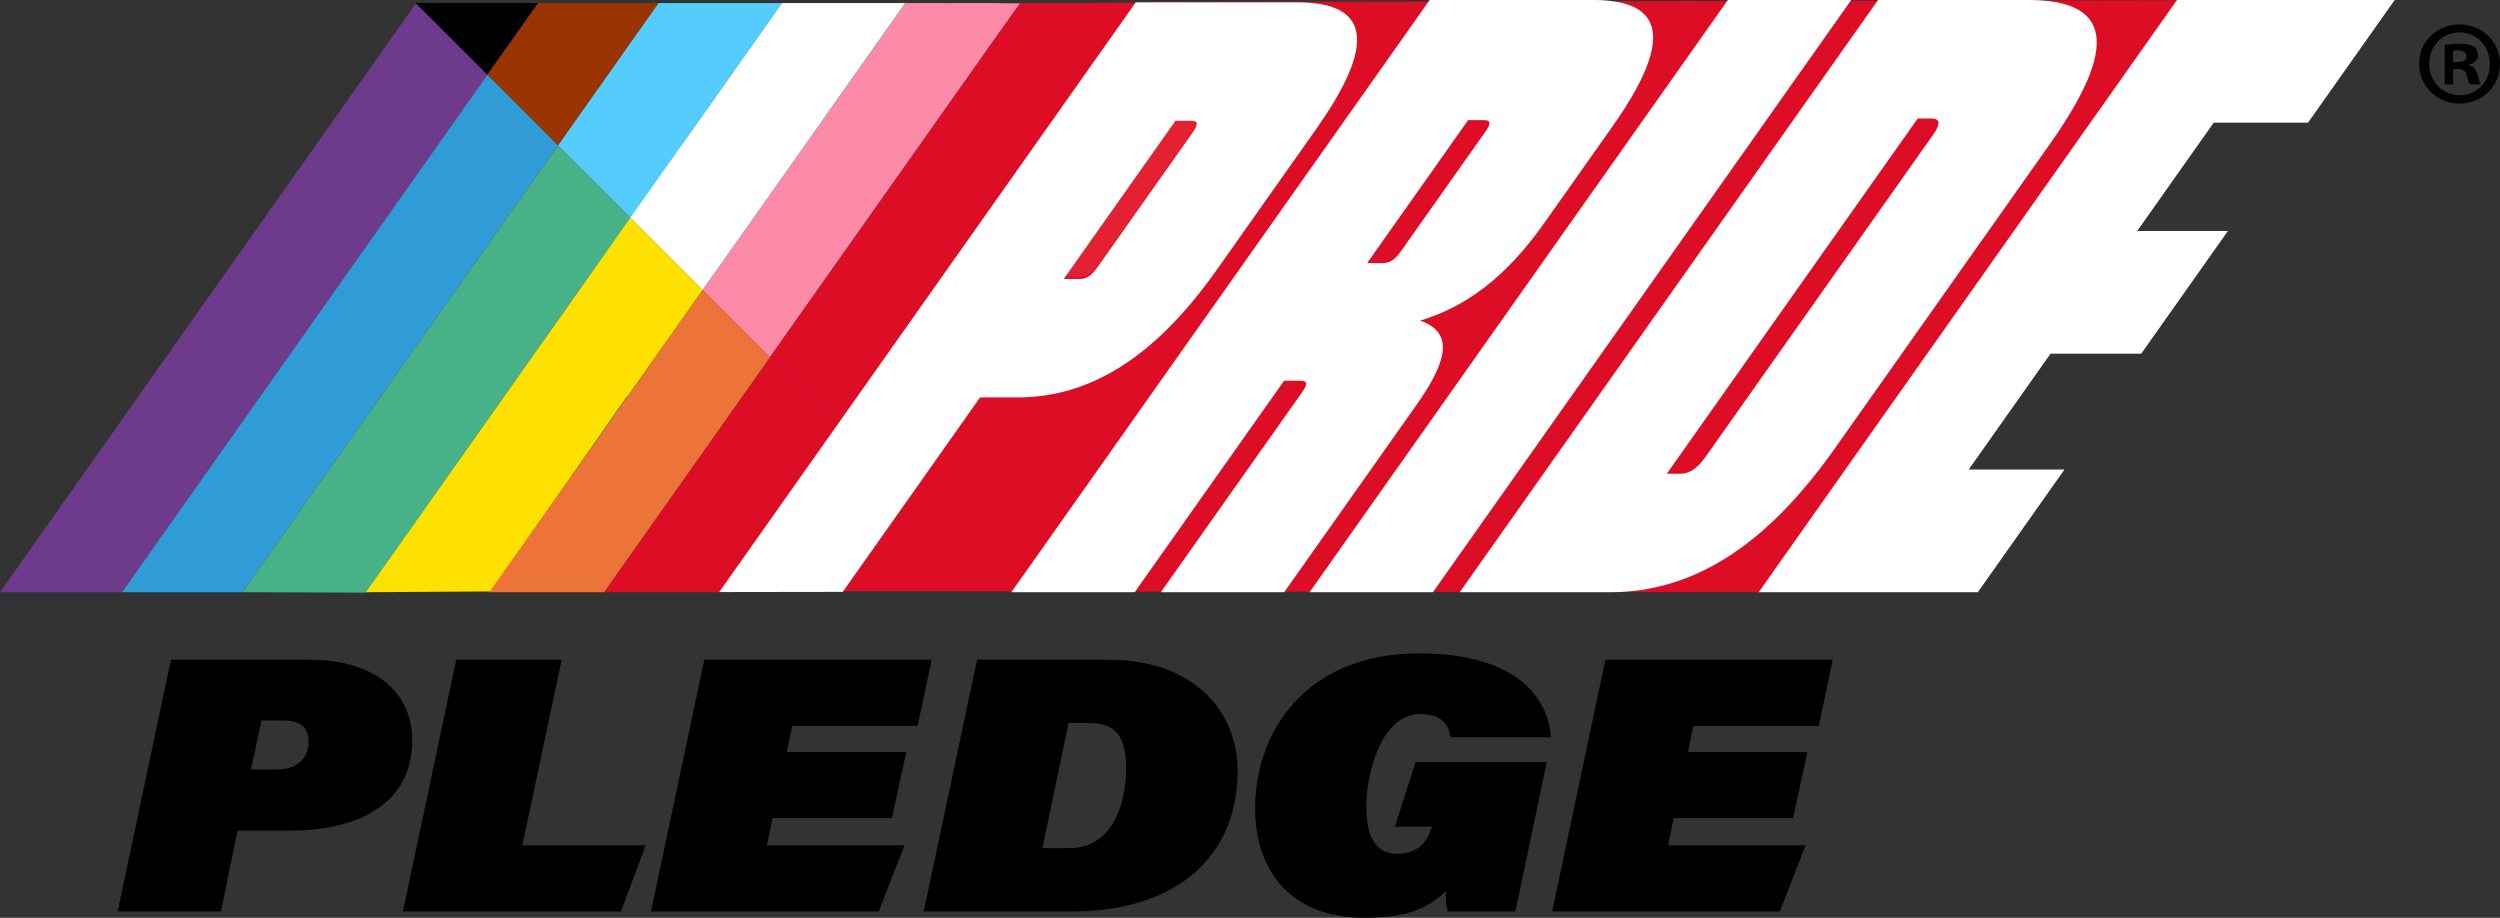 <svg xmlns="http://www.w3.org/2000/svg" id="Layer_1" viewBox="0 0 1082.93 397.57"><rect x="0" y="0" width="1082.93" height="397.57" fill="#333333" stroke="none"/><defs><style>.cls-1{fill:none;}.cls-1,.cls-2,.cls-3,.cls-4,.cls-5,.cls-6,.cls-7,.cls-8,.cls-9,.cls-10,.cls-11,.cls-12,.cls-13,.cls-14,.cls-15,.cls-16,.cls-17,.cls-18{stroke-width:0px;}.cls-3{fill:#47b287;}.cls-4{fill:#269dd8;}.cls-5{fill:#6e3a8c;}.cls-6{fill:#6d4597;}.cls-7{fill:#44b98e;}.cls-8{fill:#55cdfc;}.cls-9{fill:#e42133;}.cls-10{fill:#dd0d26;}.cls-11{fill:#309cd7;}.cls-12{fill:#930;}.cls-13{fill:#fce116;}.cls-14{fill:#fc8ba9;}.cls-15{fill:#fff;}.cls-16{fill:#ffe100;}.cls-17{fill:#ed7438;}.cls-18{fill:#f27a41;}</style></defs><path class="cls-2" d="m74.06,285.79h60.07c28.18,0,44.43,14.09,44.43,34.84,0,27.71-23.53,39.17-52.95,39.17h-22.76l-7.12,34.99h-44.75l23.07-109h0Zm34.68,47.53h11.15c8.67,0,13.78-4.8,13.78-12.08,0-4.95-2.32-9.14-10.68-9.14h-9.75l-4.49,21.21Z"></path><polygon class="cls-2" points="197.62 285.79 243.3 285.79 226.26 366.15 279.68 366.15 269 394.79 174.55 394.79 197.62 285.79 197.62 285.79"></polygon><polygon class="cls-2" points="386.36 354.38 334.65 354.38 332.17 366.15 391.78 366.15 380.63 394.79 282.01 394.79 305.08 285.79 403.55 285.79 397.51 314.43 343.16 314.43 340.84 325.73 392.56 325.73 386.36 354.38 386.36 354.38"></polygon><path class="cls-2" d="m656.4,394.79h-29.26c-.77-2.48-.93-6.04-.93-8.82-6.97,7.12-16.57,11.61-34.84,11.61-34.06,0-47.68-22.29-47.68-47.38,0-32.82,21.52-67.19,71.22-67.19,32.98,0,54.81,12.39,56.97,36.38h-43.66c-.47-5.26-3.56-10.06-13.01-10.06-17.19,0-23.38,26.17-23.38,40.26,0,11.93,3.72,20.28,13.32,20.28,10.53,0,13.62-7.12,15.02-11.3l.16-.46h-16.1l8.98-28.02h56.82l-13.62,64.72h0Z"></path><path class="cls-2" d="m423.22,285.79h56.98c37.78,0,55.89,23.22,55.89,47.84,0,40.87-30.65,61.16-71.37,61.16h-64.56l23.07-109h0Zm28.33,81.59h11.92c17.34,0,24.31-17.5,24.31-34.22,0-13.31-3.56-19.97-16.26-19.97h-8.67l-11.3,54.19Z"></path><polygon class="cls-2" points="776.71 354.38 724.99 354.38 722.52 366.15 782.13 366.15 770.98 394.79 672.36 394.79 695.42 285.79 793.89 285.79 787.86 314.43 733.51 314.43 731.19 325.73 782.9 325.73 776.71 354.38 776.71 354.38"></polygon><path class="cls-6" d="m506.32,254.27l-.84,1.19h-4.41l-.28.4h-52.53l.29-.41.59-.82c1.42-.19,2.85-.43,4.26-.68,1.35-.25,2.69-.53,4.02-.85,4.79-1.1,9.5-2.61,14.13-4.52.15-.06.29-.12.43-.18l-4.99,7.06h30.87c1.17-.1,2.33-.24,3.49-.4,1.66-.21,3.32-.47,4.96-.79Z"></path><path class="cls-6" d="m646.96.68l-.34.47c-.09-.01-.18-.03-.28-.03-2.36-.29-4.98-.44-7.83-.44h8.44Z"></path><path class="cls-4" d="m506.32,254.27l-.84,1.19h-4.41l.28-.4c1.66-.21,3.32-.47,4.96-.79Z"></path><path class="cls-4" d="m573.27,250.62l-3.7,5.24h-26.89c3.74,0,7.46-.22,11.1-.66,6.65-.79,13.13-2.32,19.49-4.58Z"></path><path class="cls-4" d="m733.55.68l-.46.66c-3.04-.44-6.43-.66-10.18-.66h10.63Z"></path><path class="cls-7" d="m573.27,250.62l-3.7,5.24h-16.26l.47-.66c6.65-.79,13.13-2.32,19.49-4.58Z"></path><path class="cls-7" d="m607.23,255.2l-.47.66h-10.63c3.74,0,7.45-.22,11.1-.66Z"></path><path class="cls-7" d="m647.73,255.85h-.01s-1.88.01-1.88.01c.63,0,1.26,0,1.89-.01Z"></path><path class="cls-7" d="m787,.68l-.46.66c-3.04-.44-6.43-.66-10.18-.66h10.63Z"></path><path class="cls-7" d="m827.33.68h-1.26,1.26Z"></path><path class="cls-13" d="m628.51.68l-.56.79c-3.25-.53-6.92-.79-11.01-.79h11.57Z"></path><path class="cls-13" d="m646.65.68l-.31.44c-2.36-.29-4.98-.44-7.83-.44h8.14Z"></path><path class="cls-13" d="m501.36,255.07c-1.16.16-2.32.29-3.49.4h-19.6l-.28.4h22.82l.28-.4h4.41l.84-1.19c-1.64.32-3.3.59-4.96.79Z"></path><path class="cls-13" d="m661.1,254.61l-.88,1.25h-14.38c.63,0,1.26,0,1.89-.01,4.52-.09,8.97-.5,13.36-1.23Z"></path><path class="cls-13" d="m840.46.68l-.9,1.26c-3.49-.78-7.58-1.19-12.23-1.25-.41-.01-.84-.01-1.26-.01h14.39Z"></path><path class="cls-18" d="m506.32,254.27l-.84,1.19h-4.41l-.28.4h-34.08l.28-.4h30.87c1.17-.1,2.33-.24,3.49-.4,1.66-.21,3.32-.47,4.96-.79Z"></path><path class="cls-18" d="m553.78,255.2c-3.64.44-7.36.66-11.1.66h26.89l3.7-5.24c-6.36,2.26-12.83,3.79-19.49,4.58ZM722.92.68c3.74,0,7.14.22,10.18.66l.46-.66h-10.63Z"></path><path class="cls-9" d="m573.27,250.62l-3.7,5.24h-26.89c3.74,0,7.46-.22,11.1-.66,6.65-.79,13.13-2.32,19.49-4.58Z"></path><path class="cls-9" d="m733.55.68l-.46.66c-3.04-.44-6.43-.66-10.18-.66h10.63Z"></path><path class="cls-9" d="m596.13,255.86h10.63l.47-.66c-3.66.44-7.36.66-11.1.66ZM776.37.68c3.74,0,7.14.22,10.18.66l.46-.66h-10.63Z"></path><polygon class="cls-1" points="302.38 51.71 272.86 93.52 254.21 119.89 254.53 119.89 273.04 93.7 302.68 51.71 302.38 51.71"></polygon><polygon class="cls-1" points="302.38 51.71 272.86 93.52 254.21 119.89 254.53 119.89 273.04 93.7 302.68 51.71 302.38 51.71"></polygon><polygon class="cls-1" points="355.83 51.71 307.68 119.89 307.99 119.89 356.14 51.71 355.83 51.71"></polygon><polygon class="cls-1" points="302.38 51.71 272.86 93.52 254.21 119.89 254.53 119.89 273.04 93.7 302.68 51.71 302.38 51.71"></polygon><polygon class="cls-1" points="355.83 51.71 307.68 119.89 307.99 119.89 356.14 51.71 355.83 51.71"></polygon><polygon class="cls-1" points="302.38 51.71 272.86 93.52 254.21 119.89 254.53 119.89 273.04 93.7 302.68 51.71 302.38 51.71"></polygon><polygon class="cls-1" points="355.83 51.71 307.68 119.89 307.99 119.89 356.14 51.71 355.83 51.71"></polygon><polygon class="cls-1" points="302.38 51.71 272.86 93.52 254.21 119.89 254.53 119.89 273.04 93.7 302.68 51.71 302.38 51.71"></polygon><polygon class="cls-1" points="355.83 51.71 307.68 119.89 307.99 119.89 356.14 51.71 355.83 51.71"></polygon><polygon class="cls-1" points="302.38 51.71 272.86 93.52 254.21 119.89 254.53 119.89 273.04 93.7 302.68 51.71 302.38 51.71"></polygon><polygon class="cls-1" points="355.83 51.71 307.68 119.89 307.99 119.89 356.14 51.71 355.83 51.71"></polygon><polygon class="cls-1" points="302.38 51.71 272.86 93.52 254.21 119.89 254.53 119.89 273.04 93.7 302.68 51.71 302.38 51.71"></polygon><polygon class="cls-1" points="355.83 51.71 307.68 119.89 307.99 119.89 356.14 51.71 355.83 51.71"></polygon><polygon class="cls-1" points="302.38 51.71 272.86 93.52 254.21 119.89 254.53 119.89 273.04 93.7 302.68 51.71 302.38 51.71"></polygon><polygon class="cls-1" points="355.83 51.71 307.68 119.89 307.99 119.89 356.14 51.71 355.83 51.71"></polygon><polygon class="cls-1" points="302.38 51.71 272.86 93.52 254.21 119.89 254.53 119.89 273.04 93.7 302.68 51.71 302.38 51.71"></polygon><polygon class="cls-1" points="355.83 51.71 307.68 119.89 307.99 119.89 356.14 51.71 355.83 51.71"></polygon><path class="cls-1" d="m535.37.68c1.6,0,3.11.04,4.57.15.21,0,.4.01.6.03l.13-.18h-5.3Z"></path><polygon class="cls-1" points="302.38 51.71 272.86 93.52 254.21 119.89 254.53 119.89 273.04 93.7 302.68 51.71 302.38 51.71"></polygon><polygon class="cls-1" points="355.83 51.71 307.68 119.89 307.99 119.89 356.14 51.71 355.83 51.71"></polygon><path class="cls-1" d="m535.37.68c1.6,0,3.11.04,4.57.15.21,0,.4.01.6.03l.13-.18h-5.3Z"></path><polygon class="cls-1" points="302.38 51.71 272.86 93.52 254.21 119.89 254.53 119.89 273.04 93.7 302.68 51.71 302.38 51.71"></polygon><polygon class="cls-1" points="355.83 51.71 307.68 119.89 307.99 119.89 356.14 51.71 355.83 51.71"></polygon><path class="cls-1" d="m535.37.68c1.6,0,3.11.04,4.57.15.21,0,.4.01.6.03l.13-.18h-5.3Z"></path><path class="cls-1" d="m588.8,6.87l-2.01,2.83c.06.09.1.19.13.29l2.09-2.95c-.06-.06-.13-.12-.21-.18Z"></path><path class="cls-1" d="m535.37.68c1.6,0,3.11.04,4.57.15.21,0,.4.01.6.03l.13-.18h-5.3Z"></path><polygon class="cls-1" points="355.83 51.71 307.68 119.89 307.99 119.89 356.14 51.71 355.83 51.71"></polygon><polygon class="cls-1" points="302.38 51.71 272.86 93.52 254.21 119.89 254.53 119.89 273.04 93.7 302.68 51.71 302.38 51.71"></polygon><path class="cls-1" d="m535.37.68c1.6,0,3.11.04,4.57.15.21,0,.4.01.6.03l.13-.18h-5.3Z"></path><polygon class="cls-1" points="355.83 51.71 307.68 119.89 307.99 119.89 356.14 51.71 355.83 51.71"></polygon><polygon class="cls-1" points="302.38 51.71 272.86 93.52 254.21 119.89 254.53 119.89 273.04 93.7 302.68 51.71 302.38 51.71"></polygon><path class="cls-1" d="m535.37.68c1.6,0,3.11.04,4.57.15.21,0,.4.01.6.03l.13-.18h-5.3Z"></path><polygon class="cls-1" points="355.83 51.71 307.68 119.89 307.99 119.89 356.14 51.71 355.83 51.71"></polygon><polygon class="cls-1" points="302.38 51.71 272.86 93.52 254.21 119.89 254.53 119.89 273.04 93.7 302.68 51.71 302.38 51.71"></polygon><path class="cls-1" d="m535.37.68c1.6,0,3.11.04,4.57.15.21,0,.4.01.6.03l.13-.18h-5.3Z"></path><polygon class="cls-1" points="355.83 51.71 307.68 119.89 307.99 119.89 356.14 51.71 355.83 51.71"></polygon><polygon class="cls-1" points="302.38 51.71 272.86 93.52 254.21 119.89 254.53 119.89 273.04 93.7 302.68 51.71 302.38 51.71"></polygon><polygon class="cls-1" points="355.83 51.71 307.68 119.89 307.99 119.89 356.14 51.71 355.83 51.71"></polygon><polygon class="cls-1" points="302.38 51.71 272.86 93.52 254.21 119.89 254.53 119.89 273.04 93.7 302.68 51.71 302.38 51.71"></polygon><polygon class="cls-1" points="355.83 51.71 307.68 119.89 307.99 119.89 356.14 51.71 355.83 51.71"></polygon><polygon class="cls-1" points="302.38 51.71 272.86 93.52 254.21 119.89 254.53 119.89 273.04 93.7 302.68 51.71 302.38 51.71"></polygon><polygon class="cls-1" points="355.83 51.71 307.68 119.89 307.99 119.89 356.14 51.71 355.83 51.71"></polygon><polygon class="cls-1" points="302.38 51.71 272.86 93.52 254.21 119.89 254.53 119.89 273.04 93.7 302.68 51.71 302.38 51.71"></polygon><polygon class="cls-1" points="355.83 51.71 307.68 119.89 307.99 119.89 356.14 51.71 355.83 51.71"></polygon><polygon class="cls-1" points="302.38 51.71 272.86 93.52 254.21 119.89 254.53 119.89 273.04 93.7 302.68 51.71 302.38 51.71"></polygon><polygon class="cls-1" points="355.83 51.71 307.68 119.89 307.99 119.89 356.14 51.71 355.83 51.71"></polygon><polygon class="cls-1" points="302.38 51.71 272.86 93.52 254.21 119.89 254.53 119.89 273.04 93.7 302.68 51.71 302.38 51.71"></polygon><polygon class="cls-1" points="355.83 51.71 307.68 119.89 307.99 119.89 356.14 51.71 355.83 51.71"></polygon><polygon class="cls-1" points="302.38 51.71 272.86 93.52 254.21 119.89 254.53 119.89 273.04 93.7 302.68 51.71 302.38 51.71"></polygon><polygon class="cls-1" points="355.83 51.71 307.68 119.89 307.99 119.89 356.14 51.71 355.83 51.71"></polygon><polygon class="cls-1" points="302.38 51.71 272.86 93.52 254.21 119.89 254.53 119.89 273.04 93.7 302.68 51.71 302.38 51.71"></polygon><polygon class="cls-1" points="302.38 51.71 272.86 93.52 254.21 119.89 254.53 119.89 273.04 93.7 302.68 51.71 302.38 51.71"></polygon><path class="cls-10" d="m991.83,0l-492.12.86-190.57,255.2,495.05.48L991.83,0Z"></path><path class="cls-4" d="m302.37,51.72l-29.52,41.8-18.64,26.37h.32l18.5-26.19,29.64-41.99h-.31Z"></path><path class="cls-4" d="m408.13,1.35c1.17,0,2.29.02,3.38.07l.05-.07h-3.44Zm-136.5,170.25l-60,84.94h.32l60-84.94h-.32Zm84.2-119.21l-48.15,68.17h.31l48.15-68.17h-.31Z"></path><polygon class="cls-4" points="315.84 254.39 315.09 255.46 314.77 255.46 315.84 254.39"></polygon><path class="cls-7" d="m355.83,51.72l-48.15,68.17h.31l48.15-68.17h-.31Z"></path><polygon class="cls-10" points="362.76 184.09 311.87 256.13 311.59 256.53 261.65 256.53 330.03 159.73 333.49 154.82 335.13 156.47 346.87 168.2 347.04 168.38 349.82 171.15 353.46 174.8 353.82 175.16 362.76 184.09"></polygon><path class="cls-9" d="m314.77,255.46h-2.9l-.28.4h3.21l.29-.4.75-1.07-1.07,1.07Zm201.67-204.15h-6.92l-48.4,68.52h6.91c2.83,0,5.12-1.46,7.46-4.76l41.68-59c2.32-3.3,2.11-4.76-.72-4.76Z"></path><polygon class="cls-2" points="233.07 1.34 211.11 32.43 180.15 1.47 180.24 1.34 233.07 1.34"></polygon><polygon class="cls-12" points="285.28 1.34 275.41 15.3 241.71 63.03 211.11 32.43 233.07 1.34 285.28 1.34"></polygon><polygon class="cls-8" points="338.73 1.34 328.33 16.06 328.33 16.07 302.68 52.37 273.3 94.58 248.66 69.98 248.3 69.62 242.25 63.57 241.71 63.03 275.41 15.3 285.28 1.34 338.73 1.34"></polygon><polygon class="cls-15" points="392.19 1.34 304.36 125.68 284.94 106.26 279.26 100.58 273.04 94.36 328.33 16.07 328.33 16.06 338.73 1.34 392.19 1.34"></polygon><path class="cls-14" d="m442.01,1.5l-8.51,11.7-100.02,141.6-17.76-17.76-11.37-11.37,51.78-73.3,24.46-34.62,11.59-16.42h15.94c1.17,0,2.29.02,3.38.07l.05-.07h17.81c4.49,0,9.02.17,12.63.17Z"></path><path class="cls-10" d="m497.59,1.18l-11.92,8.9-107.93,152.78-14.99,21.22-8.94-8.94-.36-.36-3.64-3.64-2.78-2.78-.18-.17-11.74-11.74-1.65-1.65L441.88,1.34h23.13s31.32-.37,32.58-.16Z"></path><path class="cls-15" d="m690.02,0h-70.72l-.48.68-179.98,254.78-.75,1.07h53.43l.75-1.07,63.97-90.54h7.23c2.83,0,3.04,1.46.72,4.76l-60.6,85.78-.75,1.07h53.43l57.47-81.35c14.49-20.53,15.04-31.52,1.43-36.29,19.22-5.86,36.56-17.96,53.66-42.14l29.51-41.78c26.15-37.02,23.43-54.98-8.31-54.98Zm-54.05,52.04h6.91c2.83,0,3.05,1.46.72,4.76l-37.02,52.4c-2.33,3.3-4.62,4.76-7.45,4.76h-6.92l43.75-61.93Z"></path><polygon class="cls-15" points="620.7 256.53 567.27 256.53 748.47 0 801.9 0 620.7 256.53 620.7 256.53"></polygon><path class="cls-15" d="m878.59,0h-65.06l-181.21,256.53h65.07c36.14,0,67.66-20.15,97.43-62.3l93.2-131.93c29.77-42.14,26.72-62.3-9.43-62.3Zm-41.15,58.28l-98.63,139.61c-3.63,5.13-7.07,7.33-11.16,7.33h-5.65l108.72-153.91h5.66c4.09,0,4.42,2.19,1.06,6.96Z"></path><polygon class="cls-15" points="1037.31 0 999.77 53.14 958.91 53.14 925.78 100.05 965.06 100.05 927.53 153.19 888.24 153.19 852.78 203.4 894.26 203.4 856.73 256.53 761.81 256.53 943.02 0 1037.31 0 1037.31 0"></polygon><path class="cls-2" d="m1062.61,26.91h1.87c2.18,0,3.95-.73,3.95-2.49,0-1.56-1.15-2.6-3.64-2.6-1.04,0-1.77.11-2.18.21v4.88h0Zm0,9.63h-3.61v-17.05c1.6-.31,3.82-.52,6.69-.52,3.29,0,4.78.52,6.05,1.25.96.73,1.7,2.08,1.7,3.74,0,1.87-1.49,3.33-3.61,3.95v.5c1.81.6,2.83,1.8,3.39,4.01.56,2.51.9,3.51,1.35,4.11h-4.63c-.57-.6-.9-2.1-1.47-4.01-.34-1.8-1.47-2.61-3.83-2.61h-2.04v6.62h0Zm-10.34-8.92c0,7.59,5.61,13.62,13.3,13.62s12.99-6.03,12.99-13.51-5.51-13.72-13.1-13.72-13.2,6.13-13.2,13.62h0Zm30.66,0c0,9.67-7.59,17.25-17.47,17.25s-17.57-7.59-17.57-17.25,7.8-17.05,17.57-17.05,17.47,7.59,17.47,17.05h0Z"></path><polygon class="cls-5" points="211.11 32.44 52.84 256.53 0 256.53 180.15 1.49 211.11 32.44"></polygon><polygon class="cls-11" points="241.71 63.04 174.89 157.64 174.87 157.65 105.04 256.53 52.84 256.53 211.11 32.44 241.71 63.04"></polygon><polygon class="cls-3" points="254.53 120.56 228.91 156.85 228.9 156.85 218.49 171.6 158.52 256.71 105.04 256.53 174.87 157.65 174.89 157.64 241.71 63.04 242.25 63.59 248.3 69.64 248.66 70 273.3 94.58 254.53 120.56"></polygon><polygon class="cls-16" points="304.36 125.69 283.55 155.17 271.95 171.6 271.63 171.6 212.58 256.2 158.5 256.53 218.49 171.6 228.9 156.85 228.91 156.85 254.53 120.56 273.04 94.37 279.26 100.6 284.94 106.27 304.36 125.69"></polygon><polygon class="cls-17" points="333.49 154.82 330.03 159.73 261.65 256.53 211.95 256.53 271.95 171.6 283.55 155.17 304.36 125.69 315.72 137.06 333.49 154.82"></polygon><path class="cls-15" d="m571.35,1.68c-2.83-.45-6.02-.68-9.58-.68h-69.78l-.48.68-.47.67-113.62,160.85-14.99,21.22-50.89,72.04,53.52-.08,59.48-84.23h16.34c2.2,0,4.39-.08,6.56-.26,5.58-.45,11.05-1.47,16.41-3.08,22.59-6.75,43.34-23.8,63.01-51.64l43.23-61.2c23.21-32.87,23.68-50.72,1.27-54.3Zm-54.52,55.4l-41.68,59c-2.33,3.3-4.63,4.76-7.46,4.76h-6.91l48.4-68.52h6.92c2.83,0,3.04,1.46.72,4.76Z"></path></svg>